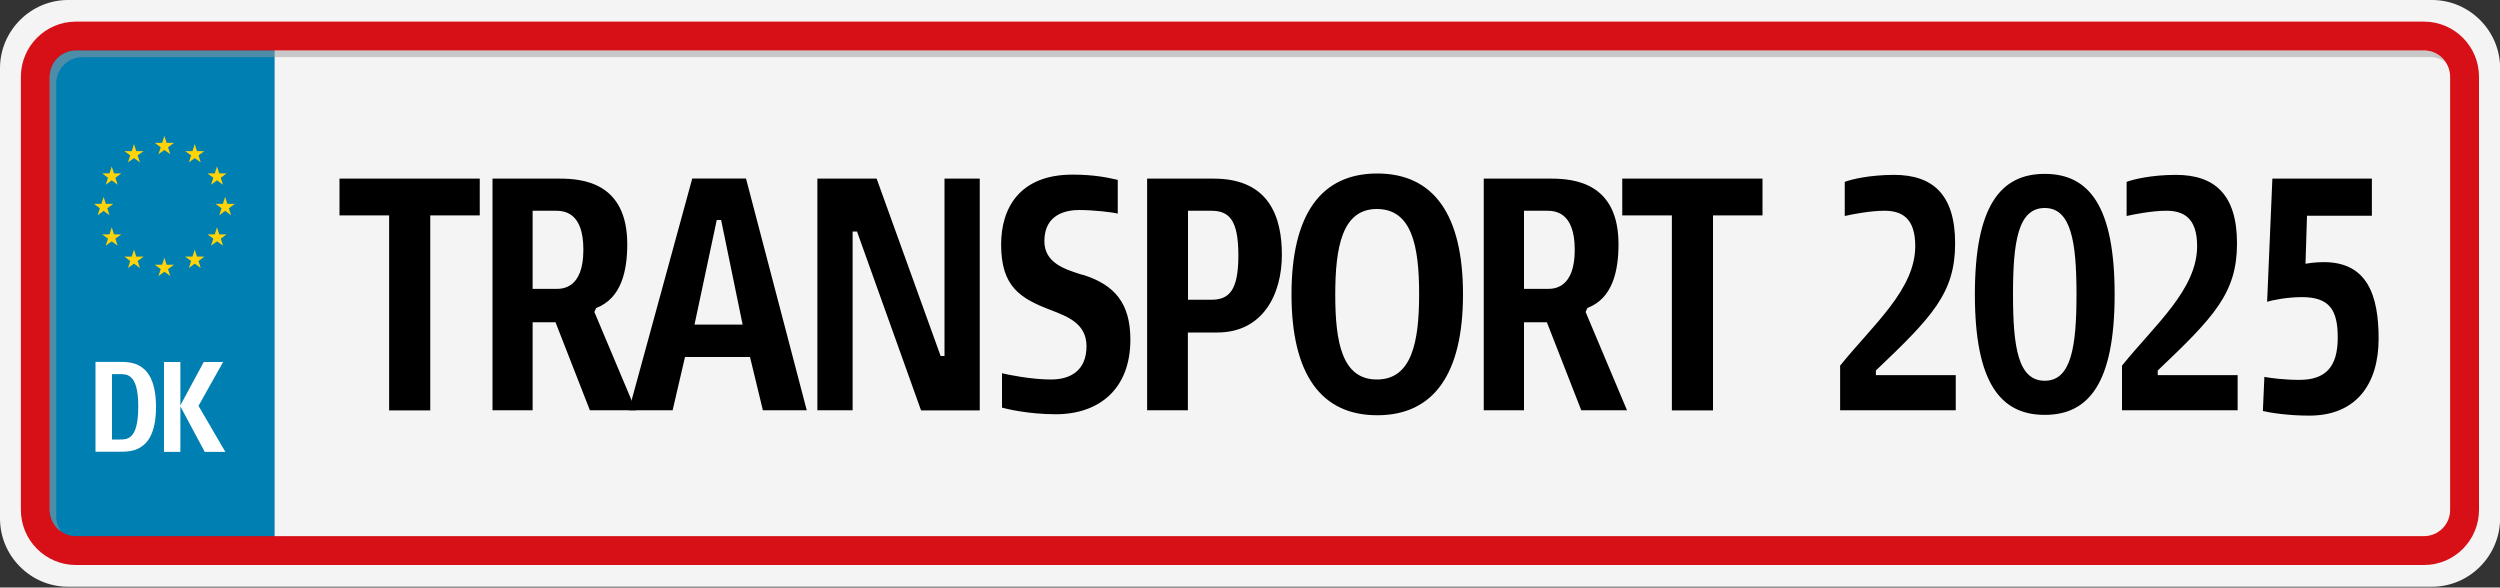 <svg xmlns="http://www.w3.org/2000/svg" xml:space="preserve" id="Layer_1" x="0" y="0" style="enable-background:new 0 0 200 47" version="1.1" viewBox="0 0 200 47">
	<rect x="0" y="0" width="200" height="47" fill="#333333" stroke="none"/>
	<path d="M194.55 46.94H5.45c-3 0-5.45-2.46-5.45-5.46V5.46C0 2.46 2.45 0 5.45 0h189.11c3 0 5.45 2.46 5.45 5.46v36.01c-.01 3.01-2.46 5.47-5.46 5.47z" style="fill:#f5f4f4"/><path d="M3.95 2.62h18.02v40.61H3.95z" style="fill:#007fb2"/>
	<path d="M11.31 35.74c-.59.4-1.24.4-1.9.4H7.64v-7.19H9.4c.66 0 1.31 0 1.9.4.66.44 1.18 1.36 1.18 3.2s-.51 2.75-1.17 3.19zm-.82-5.54c-.28-.27-.6-.27-.95-.27h-.58v5.23h.6c.33 0 .64 0 .92-.26.31-.28.58-.91.58-2.35.01-1.43-.26-2.07-.57-2.35zM16.38 36.15l-1.95-3.64v3.64h-1.31v-7.19h1.31v3.47l1.87-3.47h1.55l-1.97 3.51 2.15 3.68h-1.65z" style="fill:#fff"/>
	<path style="fill:#000" d="M34.42 17.23v15.6h-3.29v-15.6h-3.97v-2.94h11.22v2.94h-3.96zM47.19 32.82l-2.75-7.04h-1.83v7.04H39.4V14.29h5.38c1.83 0 5.4.32 5.4 5.24 0 2.15-.47 4.34-2.49 5.11l-.14.32 3.31 7.86h-3.67zm-2.77-15.96h-1.81v6.25h1.88c.47 0 2.18 0 2.18-3.12.01-3.08-1.61-3.13-2.25-3.13z"/>
	<path style="fill:#000" d="M61.03 32.82 60 28.56h-5.2l-.99 4.26h-3.5l5.07-18.54h4.3l4.86 18.54h-3.51zM57.69 17.6h-.35l-1.78 8.37h3.85l-1.72-8.37zM73.68 32.82l-5.12-14.3h-.35v14.3h-2.82V14.29h4.74l5.12 14.19h.31V14.29h2.82v18.54h-4.7zM84.46 33.14c-2.23 0-4.02-.45-4.3-.53v-2.75c.45.11 2.33.5 3.92.5 1.53 0 2.84-.69 2.84-2.67 0-1.83-1.57-2.38-2.79-2.86-2.51-.95-4.04-1.88-4.04-5.27 0-2.94 1.5-5.59 5.71-5.59 1.76 0 2.82.24 3.62.42v2.7c-.38-.11-1.95-.29-3.08-.29-1.06 0-2.79.34-2.79 2.49 0 1.75 1.64 2.25 2.96 2.67l.21.05c2.42.79 3.71 2.22 3.71 5.16 0 3.96-2.51 5.97-5.97 5.97zM97.38 26.6h-2.35v6.22h-3.26V14.29h5.33c4.51 0 5.45 3.18 5.45 6.09 0 3.18-1.53 6.22-5.17 6.22zm-.49-9.74h-1.85v7.12h1.85c1.43 0 2.18-.72 2.18-3.55 0-2.86-.75-3.57-2.18-3.57zM110.18 33.22c-4.48 0-6.86-3.26-6.86-9.67s2.37-9.67 6.86-9.67 6.86 3.26 6.86 9.67-2.38 9.67-6.86 9.67zm-.03-16.5c-2.77 0-3.33 3.02-3.33 6.86s.56 6.78 3.33 6.78c2.79 0 3.38-2.99 3.38-6.83s-.58-6.81-3.38-6.81zM126.5 32.82l-2.75-7.04h-1.83v7.04h-3.22V14.29h5.38c1.83 0 5.4.32 5.4 5.24 0 2.15-.47 4.34-2.49 5.11l-.14.32 3.31 7.86h-3.66zm-2.77-15.96h-1.81v6.25h1.88c.47 0 2.18 0 2.18-3.12 0-3.08-1.62-3.13-2.25-3.13zM137.04 17.23v15.6h-3.29v-15.6h-3.97v-2.94H141v2.94h-3.96zM147.21 32.82v-3.57c2.63-3.26 6.01-6.09 6.01-9.56 0-2.28-1.1-2.83-2.47-2.83-1.15 0-2.61.29-3.17.42v-2.73c.49-.19 1.95-.56 3.95-.56 3.08 0 4.88 1.56 4.88 5.48 0 3.97-1.83 5.88-6.34 10.17v.37h6.39v2.81h-9.25zM163.58 33.19c-3.55 0-5.59-2.59-5.59-9.64s2.04-9.64 5.59-9.64 5.59 2.59 5.59 9.64c0 7.05-2.04 9.64-5.59 9.64zm0-16.55c-2.14 0-2.54 2.7-2.54 6.91s.4 6.91 2.54 6.91c2.11 0 2.54-2.7 2.54-6.91s-.43-6.91-2.54-6.91zM169.76 32.82v-3.57c2.63-3.26 6.01-6.09 6.01-9.56 0-2.28-1.1-2.83-2.47-2.83-1.15 0-2.61.29-3.17.42v-2.73c.49-.19 1.95-.56 3.95-.56 3.08 0 4.88 1.56 4.88 5.48 0 3.97-1.83 5.88-6.34 10.17v.37h6.39v2.81h-9.25zM184.74 33.25c-1.71 0-3.19-.24-3.71-.37l.12-2.73c.4.08 1.55.24 2.79.24 2.09 0 3.08-1.01 3.08-3.39 0-2.2-.66-3.23-2.86-3.23-1.2 0-2.37.24-2.79.37l.42-9.85h7.96v2.97h-5.19l-.12 3.84c.05 0 .63-.13 1.46-.13 3.5 0 4.39 2.67 4.39 6.14-.01 3.65-1.82 6.14-5.55 6.14z"/>
	<path d="M193.93 45.2H6.07c-2.43 0-4.4-1.98-4.4-4.41V6.14c0-2.43 1.97-4.41 4.4-4.41h187.85c2.43 0 4.4 1.98 4.4 4.41v34.65c0 2.43-1.97 4.41-4.39 4.41zM6.07 4.04c-1.16 0-2.09.94-2.09 2.1v34.65c0 1.16.94 2.1 2.09 2.1h187.85c1.16 0 2.09-.94 2.09-2.1V6.14c0-1.16-.94-2.1-2.09-2.1H6.07z" style="fill:#d61016"/>
	<path d="M4.5 41.32V6.67c0-1.16.94-2.1 2.09-2.1h187.85c.44 0 .86.14 1.2.38-.38-.54-1.01-.9-1.72-.9H6.07c-1.16 0-2.09.94-2.09 2.1V40.8c0 .71.36 1.34.9 1.72-.24-.34-.38-.76-.38-1.2z" style="opacity:.5;fill:#9d9d9c;enable-background:new"/>
	<path d="m10.72 11.52.18.57h.59l-.48.34.19.56-.48-.34-.48.34.18-.56-.47-.34h.59zM8.94 13.31l.18.56h.59l-.48.35.18.56-.47-.35-.48.35.18-.56-.47-.35h.59zM8.29 15.75l.18.56h.59l-.48.35.18.56-.47-.35-.48.35.18-.56-.47-.35h.59zM8.94 18.18l.18.57h.59l-.48.34.18.56-.47-.34-.48.34.18-.56-.47-.34h.59zM10.72 19.97l.18.56h.59l-.48.35.19.56-.48-.35-.48.35.18-.56-.47-.35h.59zM13.15 20.62l.18.56h.59l-.48.35.19.56-.48-.35-.48.35.19-.56-.48-.35h.59zM15.58 19.97l.18.56h.59l-.47.35.18.56-.48-.35-.47.35.18-.56-.48-.35h.59zM17.36 18.18l.18.57h.59l-.47.34.18.56-.48-.34-.48.34.19-.56-.48-.34h.59zM18.01 15.75l.18.56h.59l-.47.35.18.56-.48-.35-.47.35.18-.56-.48-.35h.59zM17.36 13.31l.18.56h.59l-.47.35.18.56-.48-.35-.48.35.19-.56-.48-.35h.59zM15.58 11.52l.18.57h.59l-.47.34.18.56-.48-.34-.47.34.18-.56-.48-.34h.59zM13.15 10.87l.18.56h.59l-.48.35.19.56-.48-.34-.48.34.19-.56-.48-.35h.59z" style="fill:#ffd309"/></svg>
